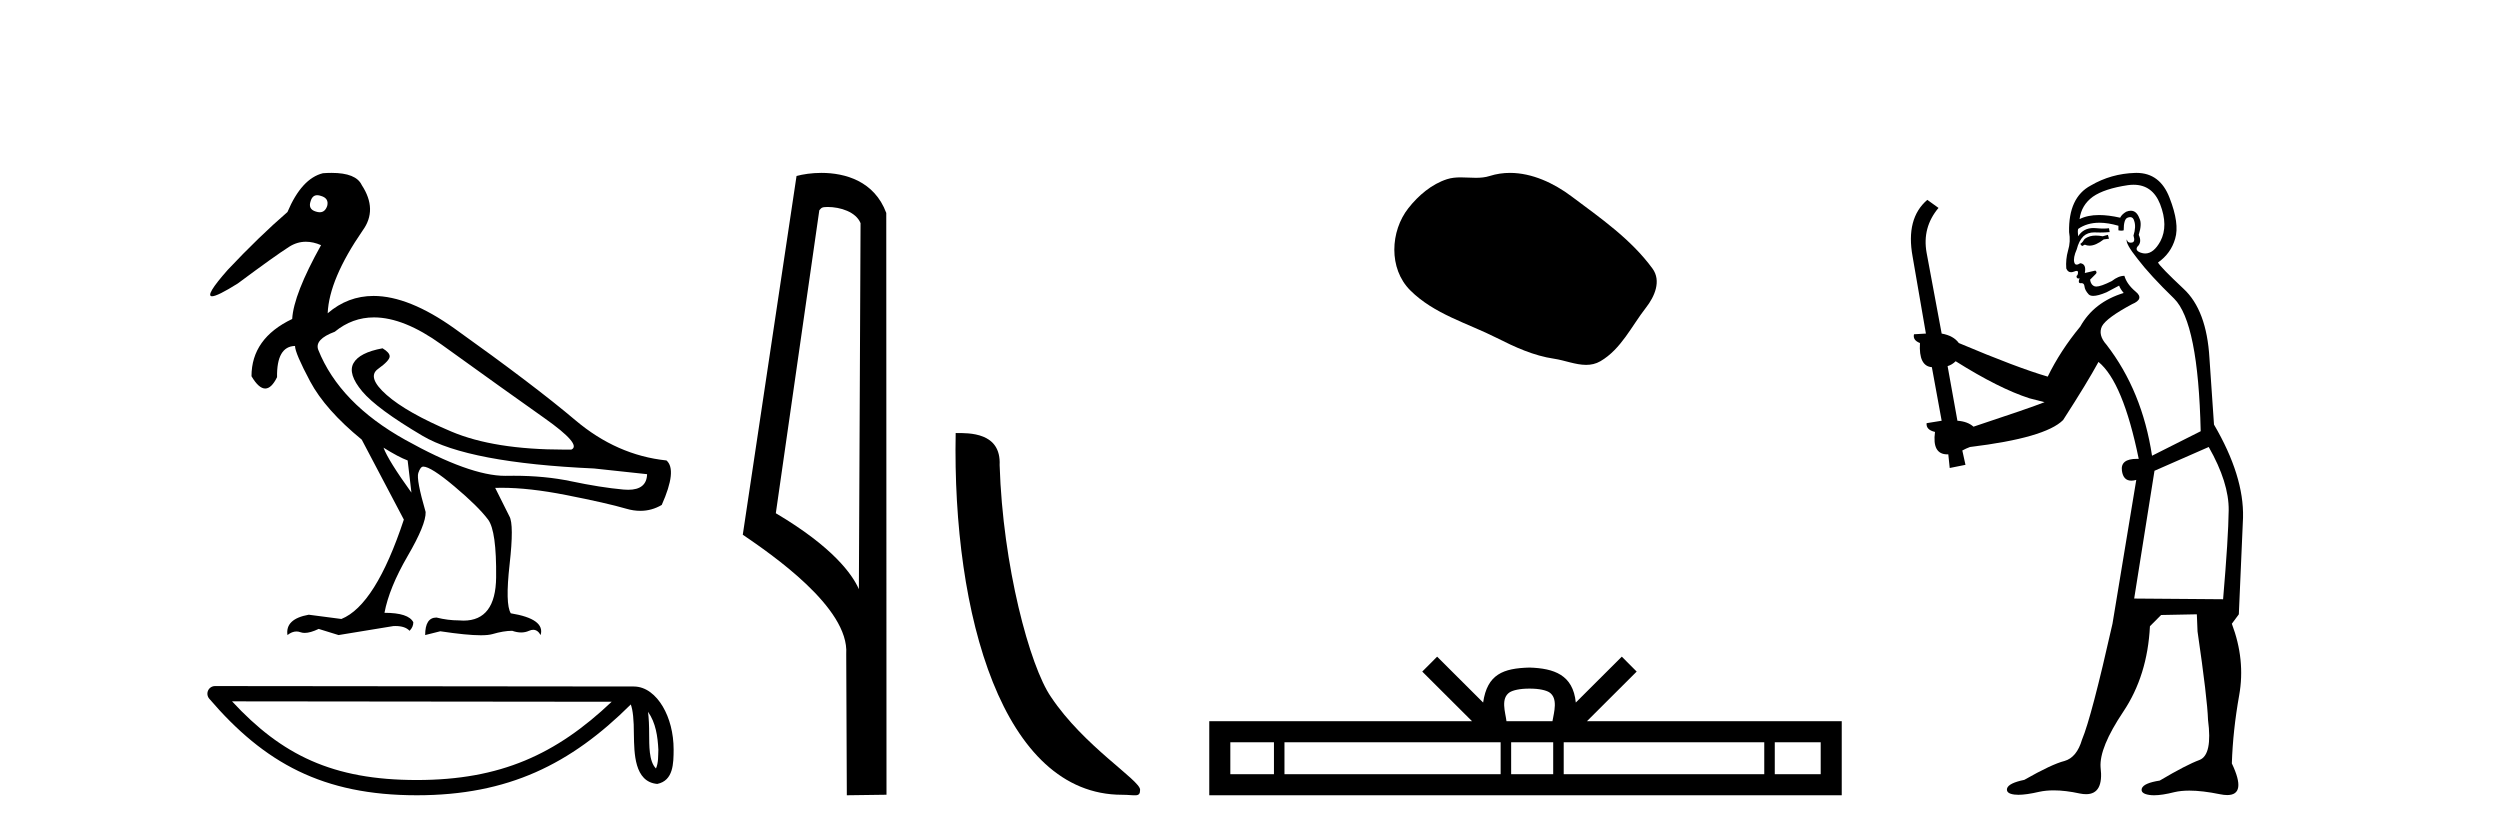 <?xml version='1.0' encoding='UTF-8' standalone='yes'?><svg xmlns='http://www.w3.org/2000/svg' xmlns:xlink='http://www.w3.org/1999/xlink' width='122.0' height='41.0' ><path d='M 15.481 9.526 C 15.537 9.526 15.599 9.538 15.667 9.562 C 15.929 9.639 16.029 9.8 15.968 10.047 C 15.898 10.254 15.777 10.358 15.604 10.358 C 15.546 10.358 15.483 10.347 15.413 10.324 C 15.152 10.247 15.067 10.077 15.159 9.816 C 15.216 9.622 15.324 9.526 15.481 9.526 ZM 18.251 15.489 C 19.221 15.489 20.319 15.93 21.544 16.812 C 23.661 18.337 25.335 19.533 26.567 20.403 C 27.798 21.273 28.237 21.785 27.883 21.939 C 27.766 21.94 27.651 21.941 27.537 21.941 C 25.25 21.941 23.415 21.648 22.029 21.061 C 20.574 20.446 19.52 19.849 18.866 19.272 C 18.211 18.694 18.073 18.271 18.45 18.002 C 18.827 17.732 19.016 17.528 19.016 17.39 C 19.016 17.267 18.9 17.136 18.669 16.997 C 17.915 17.136 17.442 17.378 17.249 17.725 C 17.057 18.071 17.199 18.529 17.676 19.099 C 18.154 19.668 19.135 20.392 20.621 21.269 C 22.106 22.147 24.896 22.678 28.991 22.862 L 31.578 23.14 C 31.564 23.647 31.256 23.901 30.655 23.901 C 30.582 23.901 30.505 23.898 30.423 23.89 C 29.669 23.821 28.818 23.686 27.871 23.486 C 27.022 23.307 26.09 23.217 25.074 23.217 C 24.957 23.217 24.839 23.218 24.719 23.22 C 24.697 23.221 24.675 23.221 24.653 23.221 C 23.502 23.221 21.877 22.636 19.778 21.465 C 17.638 20.272 16.222 18.806 15.529 17.066 C 15.406 16.728 15.675 16.435 16.337 16.189 C 16.907 15.722 17.545 15.489 18.251 15.489 ZM 18.715 21.846 C 19.208 22.154 19.601 22.362 19.893 22.47 L 20.078 24.04 C 19.324 22.993 18.869 22.262 18.715 21.846 ZM 16.183 8.437 C 16.05 8.437 15.909 8.442 15.76 8.453 C 15.067 8.623 14.49 9.254 14.028 10.347 C 13.104 11.147 12.134 12.086 11.118 13.164 C 10.355 14.027 10.099 14.458 10.349 14.458 C 10.522 14.458 10.941 14.25 11.603 13.834 C 12.804 12.941 13.639 12.344 14.109 12.044 C 14.367 11.879 14.64 11.797 14.928 11.797 C 15.164 11.797 15.411 11.852 15.667 11.963 C 14.775 13.564 14.305 14.765 14.259 15.566 C 12.935 16.197 12.273 17.128 12.273 18.36 C 12.508 18.76 12.732 18.96 12.943 18.96 C 13.147 18.96 13.339 18.775 13.52 18.406 C 13.504 17.405 13.797 16.897 14.397 16.882 C 14.397 17.113 14.644 17.69 15.136 18.614 C 15.629 19.537 16.468 20.484 17.653 21.454 L 19.708 25.356 C 18.785 28.143 17.769 29.759 16.66 30.206 L 15.067 29.998 C 14.297 30.136 13.951 30.467 14.028 30.991 C 14.176 30.874 14.322 30.816 14.467 30.816 C 14.533 30.816 14.598 30.828 14.663 30.852 C 14.724 30.875 14.793 30.886 14.869 30.886 C 15.053 30.886 15.28 30.821 15.552 30.691 L 16.522 30.991 L 19.2 30.552 C 19.231 30.551 19.261 30.55 19.291 30.55 C 19.613 30.55 19.844 30.628 19.986 30.783 C 20.109 30.66 20.17 30.521 20.17 30.367 C 20.016 30.059 19.547 29.905 18.762 29.905 C 18.916 29.09 19.293 28.166 19.893 27.134 C 20.494 26.103 20.786 25.387 20.771 24.987 C 20.463 23.925 20.343 23.29 20.413 23.082 C 20.482 22.874 20.563 22.77 20.655 22.77 C 20.901 22.77 21.41 23.093 22.179 23.74 C 22.949 24.387 23.495 24.925 23.819 25.356 C 24.096 25.726 24.227 26.665 24.211 28.174 C 24.197 29.582 23.666 30.286 22.619 30.286 C 22.545 30.286 22.467 30.282 22.387 30.275 C 22.033 30.275 21.671 30.229 21.302 30.136 C 20.932 30.136 20.748 30.421 20.748 30.991 L 21.486 30.806 C 22.347 30.936 23.006 31.001 23.463 31.001 C 23.709 31.001 23.897 30.982 24.027 30.945 C 24.396 30.837 24.719 30.783 24.996 30.783 C 25.15 30.837 25.296 30.864 25.432 30.864 C 25.569 30.864 25.697 30.837 25.816 30.783 C 25.889 30.75 25.957 30.734 26.02 30.734 C 26.165 30.734 26.286 30.819 26.382 30.991 C 26.536 30.467 26.051 30.113 24.927 29.929 C 24.742 29.636 24.723 28.839 24.869 27.539 C 25.016 26.238 25.012 25.456 24.858 25.195 L 24.165 23.809 C 24.267 23.806 24.371 23.804 24.477 23.804 C 25.379 23.804 26.426 23.921 27.617 24.156 C 28.949 24.417 29.93 24.641 30.561 24.825 C 30.798 24.895 31.027 24.929 31.249 24.929 C 31.618 24.929 31.966 24.833 32.293 24.641 C 32.801 23.501 32.878 22.778 32.524 22.47 C 30.908 22.301 29.426 21.646 28.079 20.507 C 26.732 19.368 24.769 17.879 22.191 16.039 C 20.699 14.974 19.378 14.442 18.228 14.442 C 17.392 14.442 16.646 14.724 15.991 15.288 C 16.037 14.18 16.606 12.833 17.699 11.247 C 18.192 10.57 18.177 9.831 17.653 9.031 C 17.469 8.635 16.978 8.437 16.183 8.437 Z' style='fill:#000000;stroke:none' /><path d='M 31.623 34.735 C 32.004 35.275 32.096 35.942 32.128 36.584 C 32.114 36.888 32.137 37.217 32.011 37.502 C 31.655 37.147 31.687 36.329 31.679 35.871 C 31.679 35.419 31.664 35.049 31.623 34.735 ZM 11.324 34.226 L 29.849 34.246 C 27.142 36.811 24.429 38.065 20.339 38.065 C 16.232 38.065 13.747 36.842 11.324 34.226 ZM 10.493 33.48 C 10.348 33.48 10.216 33.564 10.155 33.697 C 10.094 33.829 10.116 33.984 10.21 34.095 C 12.901 37.236 15.757 38.809 20.339 38.809 C 24.799 38.809 27.845 37.298 30.783 34.377 C 30.884 34.657 30.934 35.098 30.934 35.871 C 30.952 36.731 30.946 38.157 32.074 38.256 C 32.868 38.093 32.868 37.245 32.873 36.584 C 32.873 35.772 32.674 35.036 32.343 34.477 C 32.011 33.918 31.521 33.501 30.926 33.501 L 10.494 33.48 C 10.493 33.48 10.493 33.48 10.493 33.48 Z' style='fill:#000000;stroke:none' /><path d='M 40.383 10.1 C 41.007 10.1 41.772 10.34 41.995 10.89 L 41.913 28.751 L 41.913 28.751 C 41.596 28.034 40.655 26.699 37.86 25.046 L 39.982 10.263 C 40.081 10.157 40.079 10.1 40.383 10.1 ZM 41.913 28.751 L 41.913 28.751 C 41.913 28.751 41.913 28.751 41.913 28.751 L 41.913 28.751 L 41.913 28.751 ZM 40.086 8.437 C 39.608 8.437 39.176 8.505 38.871 8.588 L 36.248 26.094 C 37.635 27.044 41.448 29.648 41.296 31.91 L 41.325 38.809 L 43.261 38.783 L 43.25 10.393 C 42.674 8.837 41.243 8.437 40.086 8.437 Z' style='fill:#000000;stroke:none' /><path d='M 54.753 38.785 C 55.407 38.785 55.638 38.932 55.637 38.539 C 55.637 38.071 52.891 36.418 51.284 34.004 C 50.252 32.504 48.935 27.607 48.782 22.695 C 48.859 21.083 47.277 21.132 46.637 21.132 C 46.466 30.016 48.94 38.785 54.753 38.785 Z' style='fill:#000000;stroke:none' /><path d='M 73.687 8.437 C 73.356 8.437 73.024 8.484 72.697 8.588 C 72.476 8.659 72.249 8.677 72.02 8.677 C 71.776 8.677 71.53 8.656 71.286 8.656 C 71.058 8.656 70.832 8.674 70.613 8.745 C 69.863 8.987 69.217 9.539 68.73 10.157 C 67.844 11.281 67.754 13.104 68.82 14.168 C 69.985 15.33 71.608 15.767 73.034 16.487 C 73.926 16.937 74.843 17.361 75.84 17.506 C 76.348 17.581 76.885 17.806 77.403 17.806 C 77.642 17.806 77.877 17.758 78.103 17.626 C 79.116 17.033 79.624 15.906 80.325 15.011 C 80.748 14.471 81.081 13.707 80.641 13.105 C 79.592 11.67 78.098 10.637 76.685 9.579 C 75.826 8.935 74.763 8.437 73.687 8.437 Z' style='fill:#000000;stroke:none' /><path d='M 74.638 33.604 C 75.138 33.604 75.44 33.689 75.596 33.778 C 76.05 34.068 75.833 34.761 75.76 35.195 L 73.516 35.195 C 73.462 34.752 73.217 34.076 73.681 33.778 C 73.837 33.689 74.138 33.604 74.638 33.604 ZM 62.169 36.222 L 62.169 37.782 L 60.04 37.782 L 60.04 36.222 ZM 73.231 36.222 L 73.231 37.782 L 62.682 37.782 L 62.682 36.222 ZM 75.796 36.222 L 75.796 37.782 L 73.744 37.782 L 73.744 36.222 ZM 86.096 36.222 L 86.096 37.782 L 76.309 37.782 L 76.309 36.222 ZM 88.85 36.222 L 88.85 37.782 L 86.609 37.782 L 86.609 36.222 ZM 70.132 32.045 L 69.406 32.773 L 71.835 35.195 L 59.012 35.195 L 59.012 38.809 L 89.877 38.809 L 89.877 35.195 L 77.442 35.195 L 79.87 32.773 L 79.144 32.045 L 76.899 34.284 C 76.764 32.927 75.834 32.615 74.638 32.577 C 73.36 32.611 72.576 32.9 72.377 34.284 L 70.132 32.045 Z' style='fill:#000000;stroke:none' /><path d='M 102.867 11.461 L 102.611 11.53 Q 102.431 11.495 102.278 11.495 Q 102.124 11.495 101.996 11.53 Q 101.739 11.615 101.688 11.717 Q 101.637 11.82 101.517 11.905 L 101.603 12.008 L 101.739 11.94 Q 101.847 11.988 101.968 11.988 Q 102.271 11.988 102.662 11.683 L 102.918 11.649 L 102.867 11.461 ZM 104.115 9.016 Q 105.038 9.016 105.412 9.958 Q 105.822 11.017 105.429 11.769 Q 105.101 12.37 104.686 12.37 Q 104.582 12.37 104.473 12.332 Q 104.182 12.23 104.302 12.042 Q 104.541 11.82 104.37 11.461 Q 104.541 10.915 104.404 10.658 Q 104.267 10.283 103.983 10.283 Q 103.879 10.283 103.755 10.334 Q 103.533 10.47 103.465 10.624 Q 102.892 10.494 102.435 10.494 Q 101.87 10.494 101.483 10.693 Q 101.569 10.009 102.132 9.599 Q 102.696 9.206 103.841 9.036 Q 103.984 9.016 104.115 9.016 ZM 95.436 17.628 Q 97.554 18.96 99.04 19.438 L 99.775 19.626 Q 99.04 19.917 96.307 20.822 Q 96.017 20.566 95.522 20.532 L 95.043 17.867 Q 95.265 17.799 95.436 17.628 ZM 103.954 10.595 Q 104.099 10.595 104.148 10.778 Q 104.25 11.068 104.114 11.495 Q 104.216 11.82 104.028 11.837 Q 103.997 11.842 103.969 11.842 Q 103.818 11.842 103.789 11.683 L 103.789 11.683 Q 103.704 11.871 104.319 12.64 Q 104.917 13.426 106.095 14.57 Q 107.274 15.732 107.394 21.044 L 105.019 22.24 Q 104.541 19.08 102.799 16.825 Q 102.371 16.347 102.576 15.92 Q 102.799 15.51 104.045 14.843 Q 104.66 14.587 104.216 14.228 Q 103.789 13.87 103.67 13.46 Q 103.379 13.46 103.055 13.716 Q 102.519 13.984 102.297 13.984 Q 102.25 13.984 102.218 13.972 Q 102.03 13.904 101.996 13.648 L 102.252 13.391 Q 102.371 13.289 102.252 13.204 L 101.739 13.323 Q 101.825 12.879 101.517 12.845 Q 101.41 12.914 101.34 12.914 Q 101.255 12.914 101.227 12.811 Q 101.159 12.589 101.347 12.162 Q 101.449 11.752 101.671 11.53 Q 101.876 11.34 102.198 11.34 Q 102.224 11.34 102.252 11.342 Q 102.371 11.347 102.489 11.347 Q 102.724 11.347 102.952 11.325 L 102.918 11.137 Q 102.79 11.154 102.641 11.154 Q 102.491 11.154 102.32 11.137 Q 102.241 11.128 102.167 11.128 Q 101.668 11.128 101.415 11.53 Q 101.381 11.273 101.415 11.171 Q 101.847 10.869 102.45 10.869 Q 102.873 10.869 103.379 11.017 L 103.379 11.239 Q 103.456 11.256 103.52 11.256 Q 103.584 11.256 103.636 11.239 Q 103.636 10.693 103.823 10.624 Q 103.897 10.595 103.954 10.595 ZM 107.786 21.813 Q 108.777 23.555 108.76 24.905 Q 108.743 26.254 108.487 29.243 L 104.148 29.209 L 105.139 22.974 L 107.786 21.813 ZM 104.262 8.437 Q 104.231 8.437 104.199 8.438 Q 103.021 8.472 102.03 9.053 Q 100.937 9.633 100.971 11.325 Q 101.056 11.786 100.92 12.23 Q 100.8 12.657 100.834 13.101 Q 100.907 13.284 101.068 13.284 Q 101.132 13.284 101.21 13.255 Q 101.29 13.22 101.337 13.22 Q 101.453 13.22 101.381 13.426 Q 101.312 13.46 101.347 13.545 Q 101.369 13.591 101.422 13.591 Q 101.449 13.591 101.483 13.579 L 101.483 13.579 Q 101.387 13.82 101.531 13.82 Q 101.541 13.82 101.552 13.819 Q 101.566 13.817 101.578 13.817 Q 101.707 13.817 101.722 13.972 Q 101.739 14.16 101.927 14.365 Q 102.001 14.439 102.151 14.439 Q 102.384 14.439 102.799 14.263 L 103.413 13.938 Q 103.465 14.092 103.636 14.297 Q 102.184 14.741 101.517 15.937 Q 100.544 17.115 99.929 18.379 Q 98.46 17.952 95.59 16.74 Q 95.334 16.381 94.753 16.278 L 94.018 12.332 Q 93.796 11.102 94.599 10.146 L 94.053 9.753 Q 92.994 10.658 93.335 12.52 L 93.984 16.278 L 93.403 16.312 Q 93.335 16.603 93.694 16.74 Q 93.626 17.867 94.275 17.918 L 94.753 20.532 Q 94.377 20.6 94.018 20.651 Q 93.984 20.976 94.428 21.078 Q 94.279 22.173 95.031 22.173 Q 95.054 22.173 95.077 22.172 L 95.146 22.838 L 95.915 22.684 L 95.761 21.984 Q 95.949 21.881 96.137 21.813 Q 99.809 21.369 100.68 20.498 Q 101.859 18.67 102.406 17.662 Q 103.601 18.636 104.37 22.394 Q 104.322 22.392 104.277 22.392 Q 103.469 22.392 103.55 22.974 Q 103.617 23.456 104.008 23.456 Q 104.117 23.456 104.25 23.419 L 104.25 23.419 L 103.089 30.439 Q 102.064 35 101.603 36.093 Q 101.347 36.964 100.749 37.135 Q 100.134 37.289 98.784 38.058 Q 98.033 38.211 97.947 38.468 Q 97.879 38.724 98.306 38.775 Q 98.394 38.786 98.5 38.786 Q 98.888 38.786 99.519 38.639 Q 99.84 38.57 100.221 38.57 Q 100.793 38.57 101.5 38.724 Q 101.663 38.756 101.8 38.756 Q 102.67 38.756 102.508 37.443 Q 102.44 36.486 103.618 34.727 Q 104.797 32.967 104.917 30.559 L 105.463 30.012 L 107.206 29.978 L 107.24 30.815 Q 107.718 34.095 107.752 35.137 Q 107.974 36.828 107.342 37.084 Q 106.693 37.323 105.395 38.092 Q 104.626 38.211 104.524 38.468 Q 104.438 38.724 104.882 38.792 Q 104.989 38.809 105.12 38.809 Q 105.51 38.809 106.112 38.656 Q 106.428 38.582 106.838 38.582 Q 107.472 38.582 108.333 38.758 Q 108.533 38.799 108.688 38.799 Q 109.649 38.799 108.914 37.255 Q 108.965 35.649 109.273 33.924 Q 109.58 32.199 108.914 30.439 L 109.255 29.978 L 109.46 25.263 Q 109.512 23.231 108.043 20.72 Q 107.974 19.797 107.821 17.474 Q 107.684 15.134 106.557 14.092 Q 105.429 13.033 105.31 12.811 Q 105.942 12.367 106.147 11.649 Q 106.369 10.915 105.873 9.651 Q 105.408 8.437 104.262 8.437 Z' style='fill:#000000;stroke:none' /></svg>